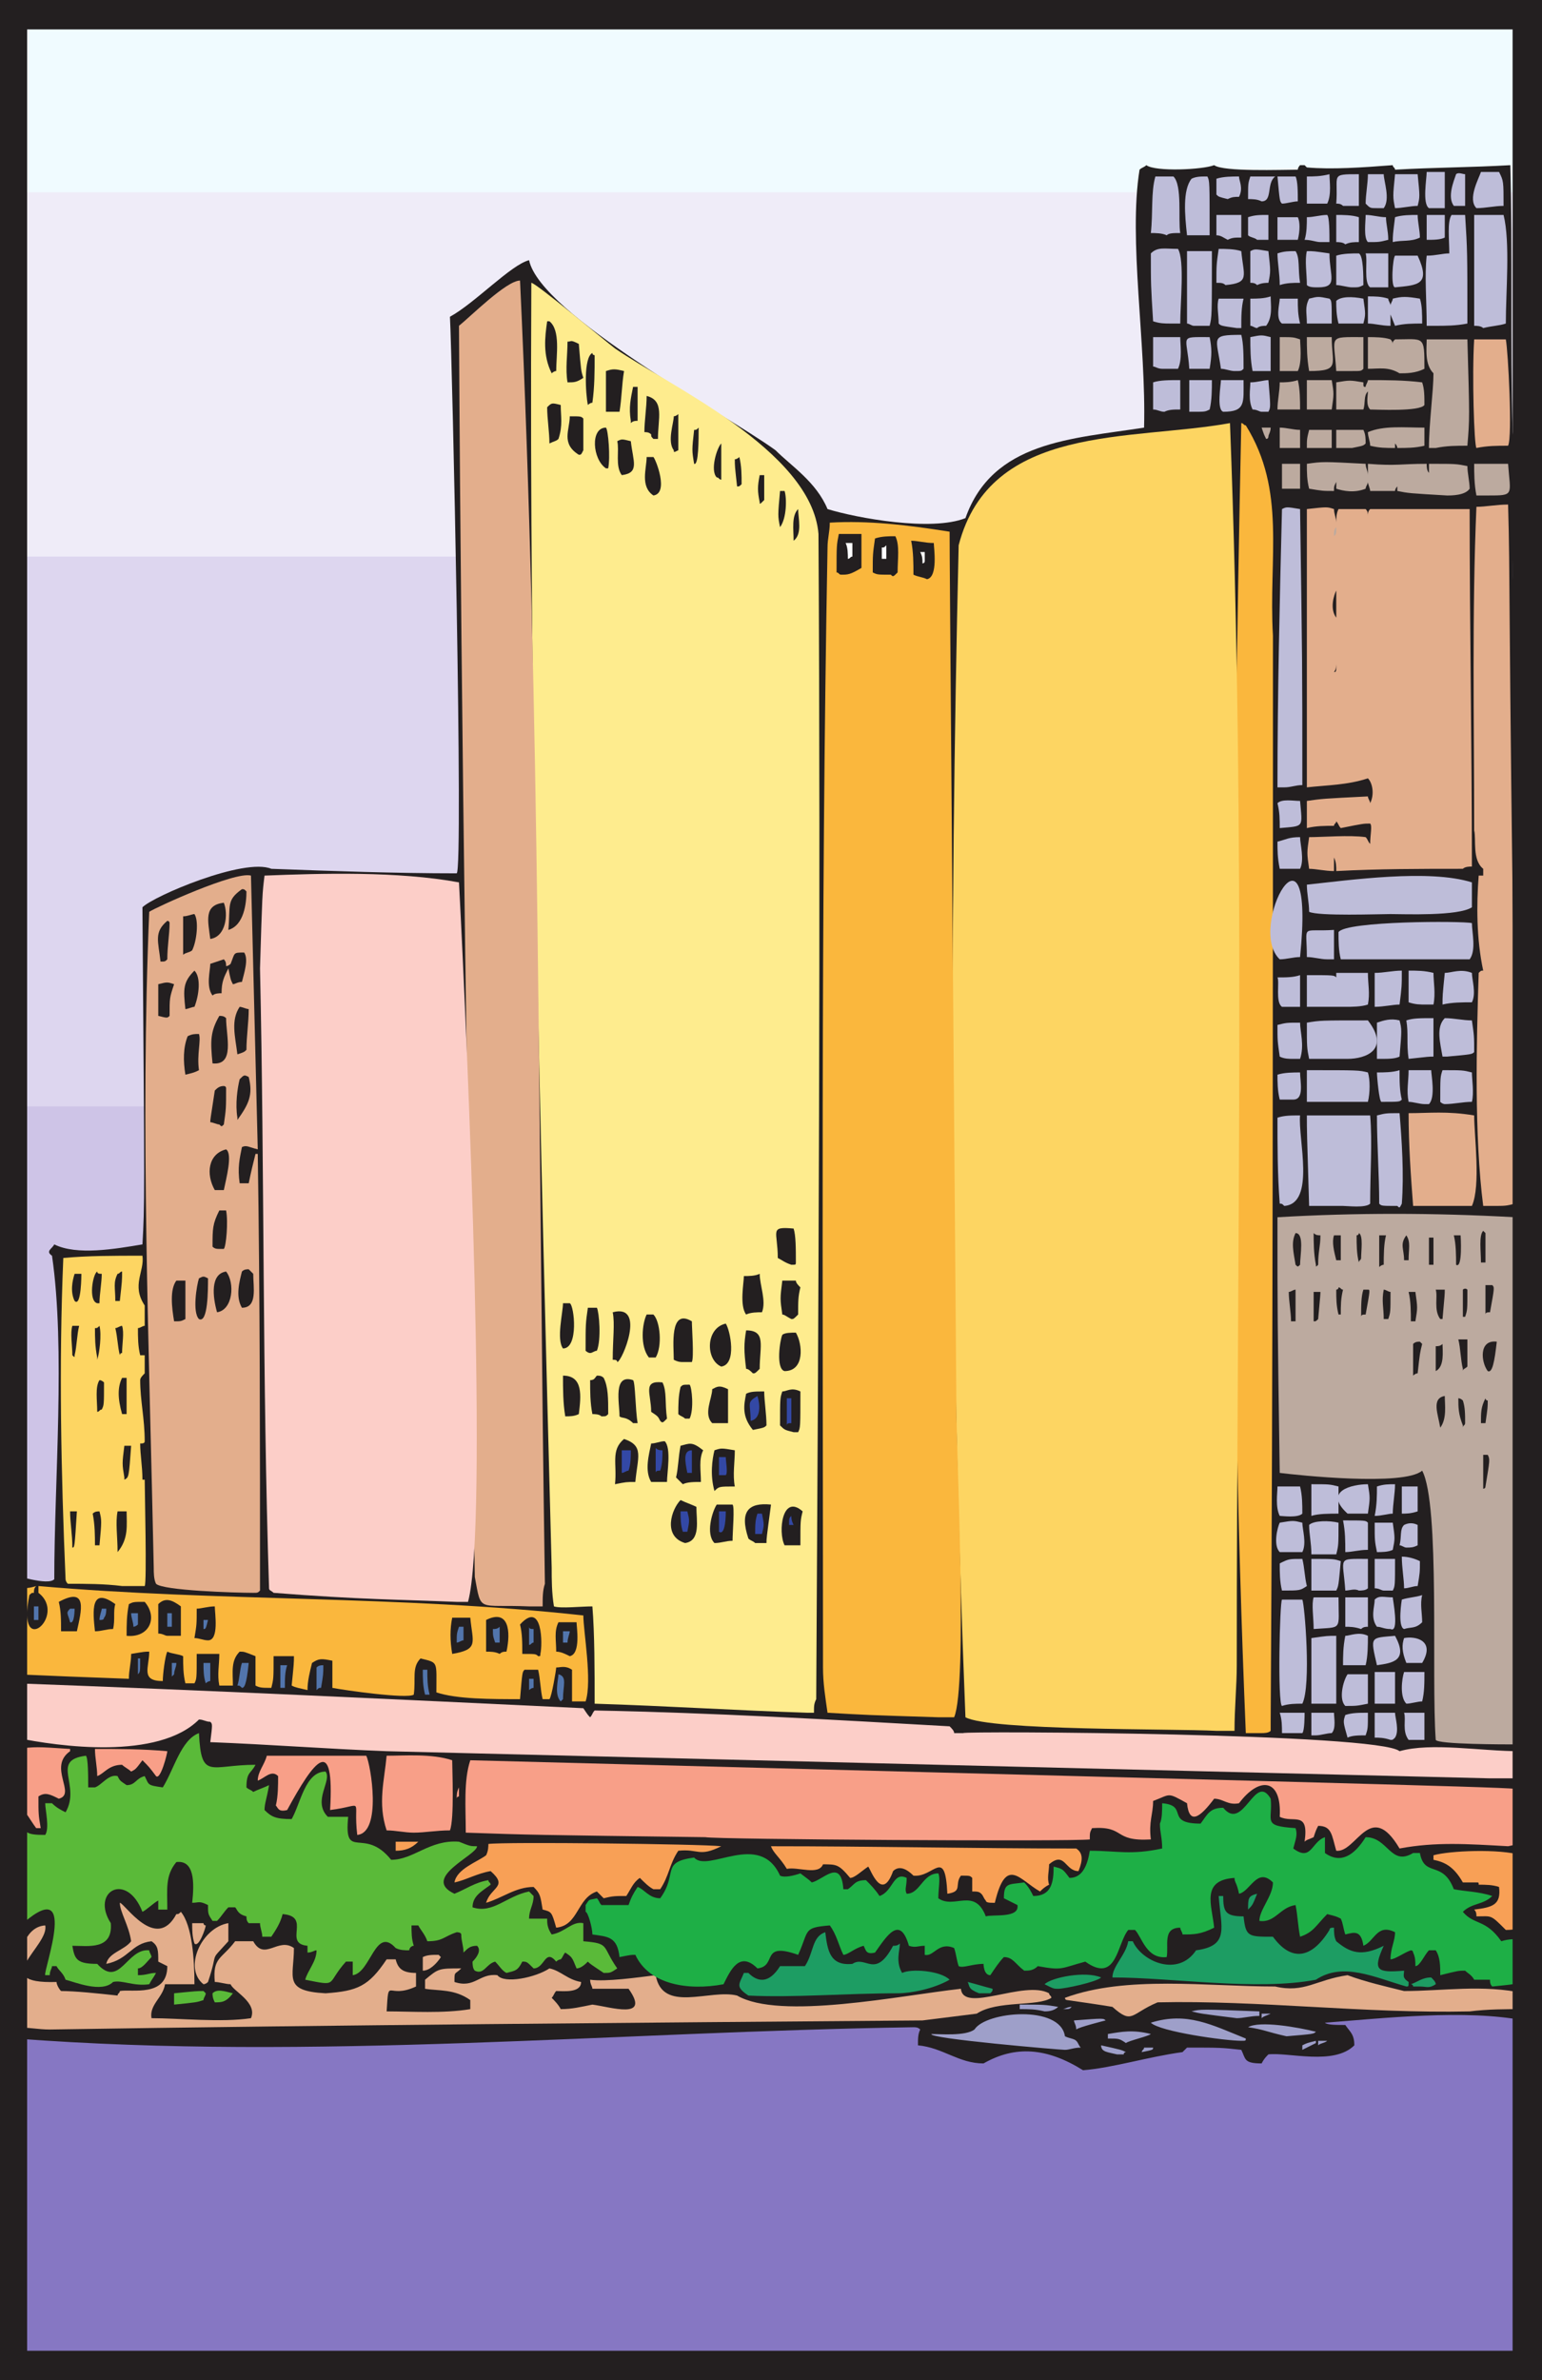 <svg xmlns="http://www.w3.org/2000/svg" width="511.5" height="789"><rect width="100%" height="100%" fill="#333333" stroke="none"/><path fill="#f0fbff" fill-rule="evenodd" d="M5.25 3H505.5v534H5.25V3"/><path fill="#f0fbff" fill-rule="evenodd" d="M5.25 33H505.5v504H5.25V33"/><path fill="#efecf8" fill-rule="evenodd" d="M5.25 63.75H505.5V537H5.25V63.75"/><path fill="#efecf8" fill-rule="evenodd" d="M5.25 93.75H505.5V537H5.25V93.75"/><path fill="#efecf8" fill-rule="evenodd" d="M5.25 123.75H505.5V537H5.25V123.75"/><path fill="#efecf8" fill-rule="evenodd" d="M5.25 154.5H505.5V537H5.25V154.5"/><path fill="#ddd6ef" fill-rule="evenodd" d="M5.25 184.5H505.5V537H5.25V184.5"/><path fill="#ddd6ef" fill-rule="evenodd" d="M5.25 215.25H505.5V537H5.25V215.25"/><path fill="#ddd6ef" fill-rule="evenodd" d="M5.25 245.25H505.5V537H5.25V245.25"/><path fill="#ddd6ef" fill-rule="evenodd" d="M5.25 276H505.5v261H5.25V276"/><path fill="#ddd6ef" fill-rule="evenodd" d="M5.25 306H505.5v231H5.25V306"/><path fill="#ddd6ef" fill-rule="evenodd" d="M5.25 336H505.5v201H5.25V336"/><path fill="#cec4e7" fill-rule="evenodd" d="M5.25 366.75H505.5V537H5.25V366.75"/><path fill="#cec4e7" fill-rule="evenodd" d="M5.25 396H505.5v141H5.25V396"/><path fill="#cec4e7" fill-rule="evenodd" d="M5.25 426.75H505.5V537H5.25V426.75"/><path fill="#cec4e7" fill-rule="evenodd" d="M5.25 456.75H505.5V537H5.25v-80.25"/><path fill="#231f20" fill-rule="evenodd" d="M5.25 705.75c-.75-44.25-2.25-82.5-.75-120-.75-2.25-.75-4.5-.75-6-1.5-.75 3.75.75 2.25 0 0-4.5-6-3.75-2.25-3.75v-18c-3-.75-3.75-1.5-3.75-2.25 1.5-1.5 1.5-1.5 3.75-2.25-.75-24.75-.75-24.75-1.5-30.75 0 0 0-.75.75-.75 2.25 0 12.75 3.75 15 1.5 0-32.25 3.75-76.5-.75-107.25-2.25-1.5 0-2.25.75-3.75 7.5 3.75 20.25 1.5 29.25 0 .75-13.5.75-13.5 0-111.75C51 297 81 284.25 90 288c20.25.75 41.25 1.5 61.5 1.5 2.25-1.5-1.5-171-2.25-184.5 8.25-4.5 20.25-17.25 26.25-18.75 3.75 18 65.25 51 81.75 63 5.25 5.25 13.5 10.5 17.25 19.5 9.75 3 34.5 7.5 45.75 3 9-25.5 35.25-26.25 59.25-30 .75-27.75-5.25-62.25-1.5-85.5.75-.75 1.5-.75 2.25-1.5 3 2.25 18.75 1.5 22.5 0 3 2.25 22.5 1.5 27.75 1.5 0-.75.75-1.5.75-1.5h1.5l.75.75c8.25.75 18.75 0 28.5-.75 0 .75.75.75.75 1.5 12.75-.75 25.5-.75 38.25-1.5.75 28.5 0 58.5.75 88.5 3 17.25-1.5 39.75.75 58.5-.75 12.75.75 96.75 2.25 196.5 0 .75 1.5 3 0 5.25 0 56.25 2.25 112.5 1.5 170.25.75 2.25 4.5 6.75 0 8.25.75 8.25-1.5 20.25 1.5 29.25.75 0 .75 0 1.5.75v3c-.75 0-1.5 0-2.25.75 0 57 3.75 111 2.25 169.5-3 0-5.25 1.5-7.5 1.5-165.75-2.25-332.25-2.25-496.5 0-1.5-.75-.75-63.75 0-81"/><path fill="#9e9fc9" fill-rule="evenodd" d="M432 679.5V678c1.5-.75 1.5-.75 4.5-1.5v.75l-4.5 2.25m-61.5 1.5c-3-.75-5.25-.75-5.25-3 6.75 1.5 6.75 1.5 8.25 2.25 0 0-.75 0-.75.75h-2.25m66.75-3v-1.5h3c-.75.75-2.25.75-3 1.5m-58.5 2.25c0-.75.75-.75.75-1.5h3c0 .75 0 .75-3.75 1.5m-25.5-.75c-1.5 0-45.75-3.75-44.25-5.25 3 0 11.25.75 14.25-1.5 3.75-6 28.5-8.25 30 2.25 1.5.75 3 .75 3.75 1.5s.75 1.5 1.5 2.25c-2.25 0-3.75.75-5.25.75m58.5-3c-5.25 0-27-3-30-6 12-3.75 20.25.75 31.5 5.25 0 .75 0 .75-1.5.75m15-1.5c-6.75-1.5-7.5-2.25-12.75-3 3.75-2.25 16.5 0 22.5 1.5-.75.75-.75.75-9.75 1.5m-53.25 2.25c-2.25-1.5-2.25-1.5-6-1.5v-1.5c4.5-.75 8.25-1.5 14.25 0-.75.75-7.5 2.25-8.25 3m-16.5-4.5c0-1.5-.75-2.25-.75-3 9.75-.75 9.75-.75 10.5 0 0 0-9 2.25-9.75 3"/><path fill="#e3ae8c" fill-rule="evenodd" d="M487.5 666.75c-35.25.75-69.75-3.75-103.5-3-9 3.75-8.25 7.5-15 1.5-4.5-.75-9.75-1.5-15-2.25 0 0-.75 0-.75-.75 20.25-7.5 47.25-3.75 69.75-3.75 9.75 2.25 13.5-2.25 24-3.75 6 2.25 12.75 3.75 18.75 5.25 12.75 0 26.25-2.25 39.75.75.75 3.75.75 3.75 0 5.25-6 0-12 0-18 .75"/><path fill="#9e9fc9" fill-rule="evenodd" d="M410.25 669c-12-1.5-12-1.5-15-2.25 3-.75 3-.75 22.5 0v1.5c-3 0-5.25.75-7.5.75m8.25 0v-1.5h3c-1.5.75-2.25.75-3 1.5"/><path fill="#e3ae8c" fill-rule="evenodd" d="M306 669.75c-96 .75-193.5 1.5-289.5 3-3.75 0-7.5-.75-11.25-.75 0-5.25-2.25-33 9.75-33.75 1.5 6.75-19.5 19.5 3.75 18.75 0 .75.75 2.25 1.5 3 4.5 0 12 .75 18.75 1.5 0-.75.75-.75.75-1.5 3.75-.75 15.75 2.25 15.75-8.25l-3-1.5c0-3.75 0-5.25-2.25-6.75-6.75.75-7.5 6-15 7.5.75-3.75 6-4.5 8.25-7.5-.75-5.25-3.75-9.75-3.75-12.75 1.5 0 12 16.5 18.75 3.75.75 0 .75 0 1.5-.75 3.75 4.5 4.5 15.75 4.5 24h-9.75c-.75 4.5-5.25 6.75-4.5 11.25 9 0 23.25 1.5 33 0 2.25-5.25-6-9-6.75-11.25-1.5 0-3.75-.75-5.25-.75-.75-8.25 2.25-7.5 6.75-13.5h6c3.75 6.75 8.25-1.5 13.5 2.25 0 9.75-3.75 14.25 10.5 15 10.5-.75 14.25-2.25 20.25-11.25h3c.75 3 2.25 4.5 6.75 4.5v4.5c-9.75 4.5-9-3.75-9.75 8.25 8.25 0 18.75.75 27.75-.75v-3c-5.25-3.75-10.5-3-15-3.75v-3c4.5-3.75 4.5-3.75 12-3.75-2.25 2.25-2.25.75-2.25 4.5 6.75 2.25 8.25-3 14.25-2.25 2.25 3 12.75.75 17.25-2.25 3.75.75 6 3.75 10.5 4.5 0 3.75-6 3-8.25 3-.75.75-.75 1.5-1.5 2.25.75.75 2.25 2.25 3 3.75 3.75 0 6.75-.75 10.5-1.5 6 .75 19.5 5.25 12-5.25h-12c0-.75-.75-1.5-.75-3 5.25.75 15.75-.75 21.75-1.5 2.25 12.75 18 4.5 27 6.75 14.25 8.25 54 0 74.25-2.25.75 8.25 21-3 29.25 1.5 0 .75.75.75.75 1.5-4.5 3-18 .75-24.75 5.25l-18 2.25"/><path fill="#9e9fc9" fill-rule="evenodd" d="M346.5 666.75c-3-.75-5.25-.75-8.25-.75v-1.5c8.25 0 8.25 0 12.75.75-1.5 1.5-3.75 1.5-4.5 1.5m6-.75c.75 0 1.5-.75 3-.75-.75.75-.75.75-3 .75"/><path fill="#1eaf46" fill-rule="evenodd" d="M495 658.5c-.75-.75-.75-1.5-.75-2.25H489c-.75-1.5-2.25-2.25-3-3-2.25 0-2.25 0-8.25 1.5 0-3 0-6-1.5-8.25H474c-1.5 1.5-3 5.25-4.5 5.25 0-1.5 0-3-.75-4.5 0-.75-.75-.75-.75-.75-2.25.75-5.25 3-6.75 3 0-3.75 1.5-6 1.5-9-6-3-6.75 3-10.5 4.5-.75-5.25-3-4.5-6-3.75-.75-2.25-.75-3.75-1.5-5.25-1.5-.75-1.5-.75-4.5-1.5-3.75 3.75-4.5 6-9 7.5-.75-3.75-.75-6.75-1.5-10.5-5.25.75-6.75 6-12 5.25 0-3.75 4.5-8.25 4.5-12.75-5.25-5.25-7.5 3-11.25 3.75-.75-3.75-1.5-3.75-1.5-5.25-11.25.75-7.5 9-6.75 16.5-4.5 2.25-6.75 2.25-10.5 2.25 0-.75-.75-1.5-.75-2.25-6 0-3.75 6-4.5 9.75-6.75.75-8.25-6.75-10.5-9h-2.25c-3.75 4.5-3.75 18-14.25 10.5-8.25 2.25-7.5 3-15.75 1.5-1.5 1.5-3 1.5-4.5 1.5-3-2.25-3.75-4.5-6.75-4.5-1.5 1.5-3 3.75-4.5 6-2.25 0-2.25-3.75-2.25-3.75-3.75 0-6.75 1.5-8.25.75-.75-2.25-.75-3.75-1.5-6-5.25-2.25-6.75 3-9.75 2.25v-3c-2.25 0-3 .75-5.25 0-3-10.5-7.5-3-11.25 2.25-3 .75-3-.75-3.75-2.25-3 .75-5.25 3-6.75 3-1.5-3-2.25-6.75-4.5-9.75-9 .75-6.75 1.5-10.5 9.75-12.75-4.5-6.75 3.75-13.5 4.5-6-6-9 .75-11.25 5.25-12 2.25-24.75 0-29.25-9.75-1.5 0-1.5 0-5.25.75-.75-6.75-3.75-6.75-9-7.5 0-2.25-1.5-7.5-2.25-7.5v-2.25c1.5-2.25.75-1.5 3.75-2.25.75.75.75 1.5 1.5 2.25h9c.75-2.25 1.5-3.75 3-6 2.25.75 3.75 3.75 7.5 3.75 6-8.25 0-12 11.25-13.5 4.5 5.25 21.75-9 28.5 6 1.5.75 4.5 0 6.75-.75 3 2.25 3 2.25 3.75 3 3.75-.75 9.75-8.25 10.5 2.25h1.5c2.25-1.5 2.25-3 6-3 1.5 1.5 3 3 4.5 5.25 4.5-1.5 4.5-8.25 9-6 0 3-.75 3.75 0 5.25 4.5 0 5.25-6.75 10.5-6.75.75 1.5 0 5.25 0 8.25 5.25 3.75 12-3.75 15.75 6 2.25-.75 11.25.75 10.5-3.75l-4.5-2.25c0-5.25 1.5-4.5 6.75-5.25 1.5 1.5 2.25 3 3 4.5 6 0 6.75-4.5 6.75-9.75 3 .75 3 .75 5.25 3.75 4.5 0 6-4.5 6.75-9 9 0 13.5 1.5 24-.75 0-3.75-.75-5.25-.75-8.25.75-1.5.75-4.5.75-6.75 9 .75.75 6.75 12.75 6.75 2.25-3 3-5.25 7.5-5.25 6.75 8.25 10.5-12 15.75-3 .75 7.5-3 9 8.25 9.75.75 2.25 0 3.75-.75 6.75 6 4.5 6-2.25 10.5-3.75v5.25c5.25 3.75 9.75.75 13.5-5.25 7.5 0 8.25 9.75 15.75 5.25H471c1.5 8.25 7.5 2.25 11.25 12 3.75.75 8.25.75 12.75 2.25-3 3-6.75 2.25-9.75 5.25 3.75 4.5 7.5 2.25 12.75 9.75 2.25-.75 4.5-.75 6.75-.75 1.5 2.25 1.5 10.5-.75 14.25-1.5.75-1.5.75-9 1.5"/><path fill="#1d9d63" fill-rule="evenodd" d="M471 658.5h-2.25s0-.75-.75-.75c2.25-.75 3.75-2.25 6.75-2.25.75.75 1.5 1.5 1.5 2.25-2.25 1.5-3 .75-5.25.75m-4.5 0c-10.5-3-21-8.25-30-2.25-19.5 3.75-48-.75-67.5-.75 0-3.75 4.5-7.5 5.25-12h1.5c3 6.75 15 12 21 3 11.25-1.5 8.25-7.5 7.5-18h1.5c0 5.25.75 6.75 6.75 6.75.75 6.75 1.5 6.75 9.75 6.75 6 8.25 12.75 7.5 18.75-2.25 0-.75.75-.75 1.5-.75 0 1.5 0 3 .75 4.5 4.5 3.75 8.25 5.25 15.75 1.5-3.75 8.25-2.25 9 6.75 8.25 0 1.5-.75 2.25 1.5 3.75 0 1.5 0 1.5-.75 1.5m-141.75 2.25c-3.75-1.5-3-2.25-3.75-3.75 3 .75 5.25 1.5 8.25 2.25 0 .75 0 .75-.75 1.5h-3.75m26.25-1.5c-1.5 0-1.5 0-4.5-1.5 2.25-2.25 13.5-4.5 18.75-2.25-1.5 1.5-12 3.75-14.25 3.75m-53.25 1.5c-17.25 0-34.5 1.5-49.5.75-4.5-3-3-3.75-1.5-7.5h1.5c3 3 6.75 3.75 10.5-2.25H267c3-4.5 2.25-9.75 6.75-11.25.75 6 1.5 11.25 9 10.5 4.5-3 7.5 5.25 13.5-6 .75 0 1.5 0 2.25-.75 0 2.25-1.5 6 .75 9.75 3-1.5 12.75-.75 15.75 2.25-5.25 3-12.75 4.5-17.25 4.5"/><path fill="#5aba39" fill-rule="evenodd" d="M57.75 664.5v-3.75c7.5-.75 7.5-.75 9.75-.75l.75.75c0 .75-.75 1.5-.75 2.25-2.25.75-2.25.75-9.75 1.5m13.5-.75c-.75-1.5-.75-2.25-.75-3 1.5-1.5 3.75-.75 6.75 0-2.25 3-3.75 3-6 3m129-9.75c-4.5-3-4.5-3-5.25-3.75-.75.75-2.25 2.25-3.75 2.25-1.5-3.75-1.5-3.75-3.75-5.25-.75.75-.75 1.5-1.5 2.25 0 0-.75 0-1.5.75-3.75-4.5-3.75 2.25-7.5 2.25-2.25-2.25-2.25-2.25-3.75-2.25-1.5 3-2.25 3-5.25 3.75-1.5-.75-2.25-2.25-3.75-3.75-3 .75-3.75 4.5-6.75 3-.75-.75-.75-2.25-.75-3 1.5-1.5 3-3.75 1.5-5.25-2.25 0-3 .75-4.5 2.25 0-2.25-.75-3.75-.75-6 0-.75-1.5-.75-1.5-.75-4.5 1.5-4.5 3-9.75 3-.75-2.25-2.25-3.75-3-5.25h-2.25c0 2.25 0 4.5.75 6.75-.75 0-1.5.75-1.5 1.5-1.5 0-3 0-4.5-.75-6.75-7.5-8.25 8.25-14.25 9v-4.5h-2.25c-6.75 7.5-2.25 8.25-13.5 6 .75-3 3.75-6 3.75-9.75-.75 0-1.5.75-3 .75V645c-8.25-.75 1.5-9.75-8.25-10.5-.75 3-2.25 5.25-3.75 7.5h-3c0-1.5-.75-3-.75-4.5H82.5c-.75-.75-.75-1.5-.75-2.25-3-.75-3-2.25-3.75-3h-2.25c-1.5 1.5-2.25 3-3.75 4.5h-1.5C69 634.5 69 634.5 69 631.5c-3-1.5-3-.75-5.25-.75.75-6.75.75-14.25-5.25-13.5-3.75 4.5-3 9-3 15.75h-3v-3c-1.5.75-3.75 3-5.25 3.75C42 620.25 30 627 36.75 637.5c.75 9-7.5 7.5-12.75 7.5.75 4.5 1.5 6 8.25 6 7.5 8.25 9.75-5.25 17.25-4.5 0 .75.75 1.5.75 2.25-1.5 1.5-3 3.75-4.5 3.75v2.25c3 0 3.75-.75 6-.75-.75 1.5-1.5 2.25-2.25 3.75-5.25.75-9-1.5-12-.75-3.75 3.75-12.75 0-15.75-.75-.75-2.25-2.25-3-3-4.5h-1.5c0 .75-.75 1.5-.75 3H15c-.75-1.5 12-35.25-9-15.75 0-9.75-.75-19.5-.75-29.25h1.5c0-1.5-.75-2.25-1.5-6.75h1.5c1.5 4.5 1.5 5.25 8.25 5.25 1.5-2.25 0-8.25 0-10.5h2.25c1.5 1.5 3 2.25 4.5 3 5.25-9-5.25-17.25 6.75-18.75.75.75.75 6.75.75 10.5h2.25c2.25-.75 4.5-4.5 7.5-3.75.75 1.5.75 1.5 3 3 3 0 3-2.25 6-3 1.5 3 .75 3 6 3.75 3.75-6 6-15.75 12-18 .75 15.75 3.75 10.5 18.75 10.5-1.5 3-3 2.25-3 7.5.75.75 1.5.75 2.25 1.5 1.5-.75 3.75-1.5 5.25-2.25-.75 4.5-1.5 6-1.5 8.25 2.25 2.25 3.75 3 9 3 3-5.25 4.5-15.75 11.25-15.75 2.25 3-4.5 9.75.75 15h6.75c-1.5 15 5.25 3 14.25 14.25 7.5 0 12.75-6.75 22.5-6 3.75 1.5 3.75 1.5 6 1.5 0 3-18.75 10.5-7.5 15.75 3.75-1.5 6.75-3.75 11.25-4.5 0 .75.75.75.75 1.5-3 2.25-6 3.75-6 7.5 6.75 2.25 11.25-3.75 18.75-5.25l1.5 1.5c0 3-1.5 4.5-1.5 7.5h6c0 1.5 0 3 1.5 5.25 4.5-.75 6.75-4.5 10.5-3.75v6c9 .75 6 1.5 11.25 9-2.25 1.5-2.25 1.5-4.5 1.5"/><path fill="#f8a056" fill-rule="evenodd" d="M499.5 639.75c-5.25-5.25-4.5-4.5-9.75-4.5 0-.75 0-1.5-.75-2.25 6-.75 9-1.5 8.25-7.5-2.25-.75-4.5-.75-6.75-.75 0-.75 0-.75-.75-.75h-4.5c-3-5.25-6-6.75-9.75-7.5V615c5.25-1.5 21.75-2.25 29.25 0 1.5 6.75.75 15.75.75 23.25-1.5 1.5-5.25 1.5-6 1.5"/><path fill="#e3ae8c" fill-rule="evenodd" d="M67.5 657.75c-6.75-5.25-.75-18.75 8.25-20.25v6c-6.75 7.5-3 2.25-6.75 13.5-.75.75-1.5.75-1.5.75m72.75-4.5v-4.5c1.5-.75 3-.75 5.25-.75l.75.75c-1.5 2.25-3.75 4.5-6 4.5"/><path fill="#1d9d63" fill-rule="evenodd" d="M414 633c0-3.75 0-4.5 3-5.25-1.5 3.75-1.5 3.75-3 5.25"/><path fill="#e3ae8c" fill-rule="evenodd" d="M64.5 644.25c-.75-2.25-.75-4.5-.75-6.75h3.75s0 .75.75.75c0 .75-2.25 7.5-3.75 6"/><path fill="#f8a056" fill-rule="evenodd" d="M184.5 639c-1.5-5.25-1.5-5.25-4.5-6-.75-4.5-.75-5.25-3-7.5-6 0-10.5 3.75-15.75 5.25 1.5-5.25 7.5-5.25 1.5-10.5-4.5.75-8.25 3-12 3.75.75-4.5 7.5-6.75 10.5-9 .75-1.5.75-3 .75-3.75 5.25-.75 70.5 0 77.25.75-7.5 3.75-7.5.75-14.25 1.5-3 4.5-3 8.25-6 12.75h-2.25c-1.5-.75-3-2.25-4.5-3.75-2.25 1.5-3 3.75-4.5 6-3.75 0-4.5 0-7.5.75L198 627c-6.75 2.25-6 11.25-13.5 12m144.75-8.25c-.75 0-2.25 0-2.25-.75-.75-.75-.75-1.5-1.5-2.25s-1.5-.75-3-.75v-4.5c-.75-.75-.75-.75-3.75-.75-2.25 3 .75 5.25-4.5 6-.75-15.75-4.5-5.25-11.25-6-3-3-5.25-3-6.75-1.5-3.75 10.5-7.5-.75-8.25-1.5-2.25 1.5-4.5 3.75-6 3.75-3.75-4.5-4.5-4.5-9-4.5-1.5 3.75-8.25.75-12 1.5-2.25-3.75-4.5-5.25-5.25-7.5 33.75 0 67.5.75 101.25.75 2.25 1.5 2.25 3.75.75 7.5-4.5 0-4.5-6.75-9.75-2.25 0 2.25-.75 4.5 0 6.75-1.5.75-2.25 1.5-3 2.25-6.75-3.75-11.25-12-15 3.75h-.75"/><path fill="#f89f88" fill-rule="evenodd" d="M500.25 612c-13.5-.75-24-1.5-36 .75-9.75-16.5-14.25 1.5-21 .75-1.5-5.25-1.5-8.25-6-8.25-.75 1.5-.75 1.5-1.5 3.75-1.5.75-2.25.75-3 1.5 1.5-10.5-3.75-6-8.25-8.25.75-12.75-6.75-13.5-13.5-4.5-3.75.75-5.25-1.5-8.25-1.5-4.5 6-8.25 9-9 1.5-6.75-3.75-5.25-3-11.25-.75 0 4.5-1.5 6.75-.75 12.75-12.75.75-8.25-4.5-19.5-3.75-.75 1.5-.75 1.5-.75 3.75-6.75.75-124.5 0-127.5-.75-57.75-.75-57.75-.75-79.5-1.5 0-8.25-.75-17.25 1.5-24 345 9 345 9 348.75 9.75.75 6 .75 12 .75 17.25-1.5.75-1.5.75-5.25 1.5"/><path fill="#f8a056" fill-rule="evenodd" d="M131.25 613.5v-3h7.5c-2.25 2.25-4.5 3-7.5 3"/><path fill="#f89f88" fill-rule="evenodd" d="M118.5 608.25c-1.5-12.75 3-9.75-9-8.25 1.5-25.5-5.25-16.5-14.25 0-3 .75-3-.75-3.75-1.5.75-3 .75-6.75.75-9.75-2.25-2.25-4.5.75-6.75 1.5 0-3 2.25-5.25 3-8.25h33c1.5 3 5.25 25.5-3 26.25m18.75-.75c-3 0-6-.75-9-.75-3-9-.75-16.5 0-24.75 6 0 15-.75 21.75 1.5 0 3 .75 19.5-.75 23.25-4.5 0-8.25.75-12 .75"/><path fill="#fccec8" fill-rule="evenodd" d="m494.25 589.5-366-9c-19.5-.75-39-2.25-58.5-3 .75-6 .75-6 0-6.75-1.5 0-2.25-.75-3.75-.75-13.5 13.5-46.5 9-60.75 6v-18c61.5 2.25 125.25 5.25 188.25 8.25 1.5 2.25 1.5 2.25 2.25 3 .75-.75.75-1.5 1.5-2.25 39 .75 78 3 117.75 5.25.75.75 1.5 1.5 1.5 2.25h3c0-.75 138 0 144.75 6 10.5-3 27 0 39.75 0 .75 1.5 1.5 6 0 9h-9.75"/><path fill="#f89f88" fill-rule="evenodd" d="M12 606c-2.25-3-4.5-7.5-6.75-8.25v-18c6.75-.75 6.75-.75 18 0v.75c-7.5 5.25 2.25 14.25-3.75 15.75-3-1.5-4.5-2.25-6.75-.75 0 6 0 6 .75 10.5H12m139.5-9.75c0-1.5 0-2.25.75-3.75v3s-.75 0-.75.75"/><path fill="#bcaa9f" fill-rule="evenodd" d="M503.25 578.25c-4.5 0-26.25 0-27-1.5-1.5-21 1.5-78-4.5-89.25-6 5.25-41.25 1.5-47.25.75-.75-51.75-.75-51.75-.75-84.75 25.5-1.5 51.75-1.5 78.75 0 .75 7.5.75 7.5 3 173.25-2.25 2.25-2.25 2.25-2.25 1.5"/><path fill="#bebdd9" fill-rule="evenodd" d="M467.25 576.75c-2.25-3-.75-6.75-1.5-9h6.75v9h-5.25m-6 0C459 576 457.5 576 456 576v-8.25h6.75c0 1.5 1.5 6 0 8.25-.75.75-.75.75-1.5.75M447 576c-1.5-5.25-1.5-5.25-.75-7.5 2.25-.75 4.5-.75 7.5-.75 0 5.25 0 5.25-.75 7.5-2.25 0-4.5 0-6 .75m-10.5-.75H435v-7.5h7.5c0 1.5.75 5.25-.75 6.75-1.5 0-3.75.75-5.25.75m-11.25-.75c0-2.25 0-4.5-.75-6.75h8.25c0 .75 0 6-.75 6.75h-6.75"/><path fill="#fab73d" fill-rule="evenodd" d="M418.5 574.5h-5.25c-6-144-4.5-291-1.5-434.25.75 0 .75.75 1.5.75 13.5 21.75 7.5 43.5 9 69.75 0 120 0 240-.75 360v3c-.75.75-2.25.75-3 .75"/><path fill="#fdd562" fill-rule="evenodd" d="M403.5 573.75c-14.25-.75-75 0-83.25-4.5C315 438.75 315 309 318 180.75c10.5-40.5 57-34.5 90-40.5 5.25 136.5 2.25 274.5 2.25 411.75 0 6.75-.75 14.25-.75 21.75h-6"/><path fill="#f89f88" fill-rule="evenodd" d="M51.75 588.75c-2.25-3-2.25-3-4.5-5.25-2.25 3-2.25 3-3.75 3.75-.75-.75-2.25-1.5-3-2.25-4.5 0-6 3-8.25 3.75 0-3-.75-6-.75-9 7.5 0 15.75 0 24 .75 0 .75-2.25 9.75-3.75 8.25"/><path fill="#bebdd9" fill-rule="evenodd" d="M446.25 565.5c-2.25-2.25-.75-8.25.75-10.5h6.75v9.75c-3.75.75-3.75.75-7.5.75m12.75-.75h-3v-10.5h6.75v10.5H459m7.5 0c-2.25-2.25-1.5-8.25-.75-10.5h6.75c0 3.75 0 6.75-.75 9.75-1.5 0-3.75.75-5.25.75m-26.25 0H435V543c5.25-.75 5.25-.75 8.25-.75v22.5h-3m-15 .75c-1.5-.75-.75-34.5 0-35.25H432c.75 1.5 3 28.5 0 34.5-2.25 0-4.5 0-6.75.75"/><path fill="#fab73d" fill-rule="evenodd" d="M311.25 569.25c-24-.75-24-.75-36.75-1.5-.75-5.25-1.5-9.75-1.5-15 0-124.5-.75-248.25 1.5-371.25 0-3 .75-5.25.75-8.25 12.75-.75 25.5.75 39.75 3 0 7.5 0 7.5 2.25 290.25 0 15 3.75 92.25-.75 102.75h-5.25"/><path fill="#feec8e" fill-rule="evenodd" d="M267.75 567.75c-23.25-.75-46.5-2.25-70.5-3 0-10.5 0-23.25-.75-32.25-3.75 0-10.5.75-12.75 0-.75-4.5-.75-9-.75-12.75-3.75-142.5-7.5-284.25-6.75-426 1.5 0 24.75 19.5 27.75 21.75 17.25 12 65.25 33.75 67.5 61.5.75 127.5 0 256.5-.75 386.25-.75 1.5-.75 2.25-.75 4.5h-2.25"/><path fill="#fab73d" fill-rule="evenodd" d="M191.25 564h-1.5v-10.5c-2.25-1.5-3.75-.75-5.25-.75 0 .75-1.5 9.75-2.25 10.5H180c-.75-3-.75-6.75-1.5-9.75H174c-.75.75-.75.75-1.5 9.75-9.75 0-21 0-27.75-2.25 0-10.5.75-9.75-5.25-11.25-3 3-1.5 6.75-2.25 12-2.25 1.5-23.25-1.5-27-2.25v-9c-3.75-.75-4.5-.75-6.75.75-.75 3-1.5 6-1.5 9-3-.75-3.75-.75-5.25-1.5.75-7.5.75-7.5.75-9.75h-6.75c0 7.5 0 7.5-.75 10.5-3 0-3.75 0-5.25-.75V549c-3.75-1.5-3.75-1.5-5.25-1.5-3 3-2.25 6.75-2.25 11.25h-4.5c-.75-3.75 0-6.75 0-10.5h-7.5c0 8.25 0 8.25-.75 9.75h-3c-.75-3-.75-6-.75-9-1.5-.75-3.75-.75-5.25-1.5-.75 1.5-1.5 7.5-1.5 9.75-7.5 0-4.5-4.5-4.5-9.75-1.5 0-1.5 0-6 .75 0 3-.75 5.25-.75 8.25-20.25-.75-20.25-.75-37.5-1.5 0-9-1.5-21 .75-28.5 2.25 0 3.75 0 6-.75-.75.75-.75 1.5-.75 2.25-.75 0-.75 0-1.5.75-4.5 21.75 12.75 6.75 3-.75v-2.25c60 5.25 119.25 3 180.75 9.75 0 5.25 3 21.75.75 28.5h-3"/><path fill="#bebdd9" fill-rule="evenodd" d="M450.75 552h-5.25c0-3 0-6 .75-9.75 1.5 0 4.5-1.5 7.5 0 0 3 0 6.75-.75 9.75h-2.25m6 0c-2.25-9.75-2.25-9 6-9.75 4.5 8.25-.75 9-6 9.75m9.75-.75c-1.5-3.75-1.5-6-.75-8.25 3.75-.75 10.5.75 6 8.25h-5.25"/><path fill="#5275ac" fill-rule="evenodd" d="M186 564c-2.25-2.25-.75-7.5-.75-9 3 .75 1.5 3.75 1.5 8.25l-.75.75m-45-2.25c-.75-3-.75-5.25-.75-8.25h1.5c0 3 0 5.25.75 8.25H141m34.5-1.5v-3.75h1.5v3c-.75 0-1.5.75-1.5.75m-70.5 0v-7.5c.75-.75 1.5-.75 2.25-.75 0 3 0 3-.75 7.5-.75 0-.75 0-1.5.75m-12-.75V552h2.25c-.75 2.25-.75 4.5-.75 7.5H93m-12.75 0c-.75-.75-.75-.75-1.5-.75.75-2.25.75-5.25 1.5-7.5h2.25c-.75 7.5-1.5 8.25-2.25 8.25"/><path fill="#bebdd9" fill-rule="evenodd" d="M461.25 540c-2.25 0-3-.75-4.5-.75-2.25-3-.75-6.75-.75-9 1.5-1.5 3-.75 6-.75 0 .75 2.25 12-.75 10.5m4.5 0c-2.25-.75-.75-9.75-.75-9.75 2.25-.75 4.5-.75 6.75-1.5-.75 3 0 6 0 9-2.25 2.25-3.75 1.5-6 2.25"/><path fill="#5275ac" fill-rule="evenodd" d="M68.25 558c-.75-2.25-.75-4.5-.75-6.75h2.25v6c-.75 0-1.5.75-1.5.75"/><path fill="#bebdd9" fill-rule="evenodd" d="M451.5 540c-2.25-.75-3.75-.75-5.25-.75v-9.75h7.5v9.75c-.75 0-1.5 0-2.25.75m-15.75 0c0-3.75-.75-8.25 0-10.5H444c0 11.25 1.5 9.75-8.25 10.5"/><path fill="#5275ac" fill-rule="evenodd" d="M57 555.75v-4.5h1.5c0 1.5-.75 2.25-.75 3.75l-.75.75"/><path fill="#231f20" fill-rule="evenodd" d="M189 549c-1.5-.75-3-1.5-4.5-1.5 0-3.75-.75-6.75.75-9.75h6c0 1.5 1.5 10.5-2.25 11.25"/><path fill="#5275ac" fill-rule="evenodd" d="M45.75 555v-5.25h.75c0 4.5 0 4.5-.75 5.25"/><path fill="#231f20" fill-rule="evenodd" d="M178.5 549c-.75-.75-.75-.75-5.25-.75 0-3.75 0-6.75-.75-9.75 7.5-8.25 7.5 6.75 6.75 9.75 0 .75 0 .75-.75.75m-12.75-.75c-1.5-.75-3-.75-4.5-.75V537c7.5-3.75 8.25 3.75 6.75 10.5-.75 0-1.5 0-2.25.75m-15.75 0c-.75-4.5-.75-8.25 0-12h6c.75 8.25 3 10.5-6 12"/><path fill="#5275ac" fill-rule="evenodd" d="M175.5 545.25v-6c0 .75.75.75 1.5.75v4.5c-.75 0-.75.75-1.5.75m11.25-.75v-3.75H189c0 .75-.75 2.25-.75 3.75h-1.5m-22.5 0c-.75-2.25-.75-2.25-.75-4.5.75 0 1.5 0 2.25-.75v5.25h-1.5m-12.75 0c0-3 0-3 .75-5.25h1.5v4.5c-.75 0-1.5.75-2.25.75"/><path fill="#bebdd9" fill-rule="evenodd" d="M459 527.25c-.75 0-1.5-.75-3-.75v-9.75h6.75c0 9 0 9-.75 10.5h-3m6.75-.75c0-3-.75-6.75-.75-10.5 2.25 0 4.5.75 6 1.5 0 3.75 0 3.75-.75 8.25-1.5 0-3 .75-4.5.75m-15 .75c-1.5-.75-3 0-4.5 0-.75-11.25-3-10.5 7.5-10.5v9.75c-.75.75-2.25.75-3 .75"/><path fill="#bebdd9" fill-rule="evenodd" d="M438 527.25h-3v-10.5c7.5 0 7.5 0 9.75.75-.75 8.25-.75 8.25-1.5 9.75H438"/><path fill="#231f20" fill-rule="evenodd" d="M69 543.75c-1.5 0-3-.75-4.5-.75.75-4.5.75-4.5.75-9.75 1.5 0 3.75-.75 6-.75 0 2.25 1.5 11.25-2.25 11.25"/><path fill="#bebdd9" fill-rule="evenodd" d="M425.25 527.25c-.75-3-.75-6-.75-9 3-1.5 3-1.5 7.5-1.5.75 3 .75 6 1.5 9-2.25 1.5-2.25 1.5-8.25 1.5"/><path fill="#231f20" fill-rule="evenodd" d="M55.5 542.25c-.75 0-1.5-.75-3-.75v-9.75c2.25-2.25 4.5-1.5 7.5.75v9.75h-4.5m-13.5 0c0-3.75 0-6.75.75-10.5 1.5-.75 1.5-.75 5.25-.75 4.5 5.25 1.5 12-6 11.25"/><path fill="#5275ac" fill-rule="evenodd" d="M67.5 540v-3H69c-.75 3-.75 3-1.5 3"/><path fill="#231f20" fill-rule="evenodd" d="M24 540.75h-3.75c0-3.75 0-6.75-.75-9.75 9.75-5.25 7.5 3 6 9.75H24m7.5 0c-.75-6.75-1.5-15 6.75-9-.75 2.25 0 5.25-.75 8.25-2.25 0-3.75.75-6 .75"/><path fill="#5275ac" fill-rule="evenodd" d="M55.5 539.25v-4.5H57v4.5h-1.5m-11.25 0c0-1.5-.75-3-.75-4.5h2.25v3.75c-.75.75-1.5.75-1.5.75"/><path fill="#e3ae8c" fill-rule="evenodd" d="M175.5 532.5c-17.25-.75-15.75 2.25-18-9.75-2.25-138-4.5-276.75-5.25-414.75C156 105 168 93 172.5 93c6.75 143.25 6 288 8.25 432-.75 2.25-.75 4.5-.75 7.5h-4.5"/><path fill="#5275ac" fill-rule="evenodd" d="M23.25 537.75c-.75-3-1.5-3 0-4.5h1.5s0 5.25-1.5 4.5M33 537c0-1.5.75-3 .75-3.75h1.5c0 .75 0 2.25-.75 3 0 .75-.75.75-1.5.75"/><path fill="#fccec8" fill-rule="evenodd" d="M151.5 531c-18-.75-32.25-.75-60.75-3-.75-.75-1.5-.75-1.5-1.5-2.25-69.75-1.5-138-3-205.5.75-24.75.75-24.75 1.5-30.75 18.75-.75 44.25-1.5 64.5 2.25 3 57 9.75 213.75 3 238.5h-3.75"/><path fill="#5275ac" fill-rule="evenodd" d="M11.25 537v-4.5h1.5v4.5h-1.5"/><path fill="#bebdd9" fill-rule="evenodd" d="M441 515.25h-6c0-3.75-.75-6.75-.75-9.75 1.5-1.5 6.75-1.5 9.75-.75 0 7.5 0 7.5-.75 10.5H441m15.75-.75c-.75-3.75-.75-3.75-.75-9.75h6c.75 5.25.75 5.25 0 9-1.5.75-3.75.75-5.25.75m-10.5 0c0-3.75 0-6.75-.75-10.5 7.5 0 7.5 0 8.25.75v9c-3 0-5.25.75-7.5.75m20.25-1.5c-.75 0-1.5-.75-2.25-.75.75-3 0-5.25 1.5-6.75 1.5-.75 3-.75 4.5 0v6.75c-1.5.75-2.25.75-3.75.75m-42 1.5c-2.25-2.25-.75-8.25 0-9.75 4.5-.75 4.5-.75 7.5 0 0 2.25 1.5 6.75 0 9.75h-7.5"/><path fill="#e3ae8c" fill-rule="evenodd" d="M84 528c-6 0-30-.75-32.25-3-.75-1.5-.75-3.75-.75-5.25-1.5-72.75-4.5-146.25-1.5-217.5 2.25-1.5 28.5-13.5 33.75-12 .75 30 1.5 60.75 2.25 90.75-3-.75-3.75-1.5-5.25-.75-.75 3.75-1.5 6.75-.75 12h3c.75-3.75 1.5-6.75 2.25-9.75h.75c.75 47.25.75 96 .75 144.75-.75.75-.75.75-2.25.75"/><path fill="#fdd562" fill-rule="evenodd" d="M40.5 525.75c-6-.75-12-.75-18-.75-.75-.75-.75-1.5-.75-1.5-1.5-35.25-2.25-71.25-.75-106.5 8.25-.75 16.5-.75 26.25-.75.75 5.25-3.75 9.75.75 16.5v6.75c-.75 0-1.5.75-2.25.75 0 3 0 6 .75 9H48v6c-.75.75-1.5 1.5-1.5 2.25 0 6.75 1.5 12.75 1.5 20.25 0 .75-.75.75-1.5.75 0 3.75.75 7.5.75 12H48c0 3 .75 34.5 0 35.25h-7.5"/><path fill="#231f20" fill-rule="evenodd" d="M260.25 512.25c-2.25-4.5-.75-17.25 6-11.25-.75 3-.75 3-.75 11.25h-5.25"/><path fill="#bebdd9" fill-rule="evenodd" d="M456 502.5c.75-3.75.75-6.75.75-9.75 2.25-.75 3.75-.75 6-.75 0 3-.75 6.75-.75 9.75-1.5 0-3.75.75-6 .75m9-.75v-9h5.25V501c-2.25.75-3.75.75-5.25.75"/><path fill="#231f20" fill-rule="evenodd" d="M250.5 511.5c-.75-.75-1.5-.75-2.25-1.5-3-9 0-12 7.5-11.25-1.5 11.25-1.5 11.25-1.5 12.75h-3.75"/><path fill="#bebdd9" fill-rule="evenodd" d="M447 501.75c-8.25-7.5 1.5-9.75 6.75-9.75.75 4.5.75 4.5 0 9.75H447"/><path fill="#231f20" fill-rule="evenodd" d="M237 511.5c-3-3-.75-10.5.75-12.75H243c.75.75 0 9 0 12-2.25 0-3.75.75-6 .75"/><path fill="#bebdd9" fill-rule="evenodd" d="M424.5 502.5c-1.5-3-.75-7.5-.75-9.75h7.5c.75 3 .75 6 .75 9-1.5 1.5-6.75.75-7.5.75m10.5 0V492c6 0 6 0 9 .75v9c-3 0-6.75 0-9 .75"/><path fill="#231f20" fill-rule="evenodd" d="M227.25 511.5c-7.5-2.25-4.5-11.25-1.5-14.25 1.5.75 3.75 1.5 5.25 2.25 0 4.5 1.5 11.25-3.75 12"/><path fill="#3348a5" fill-rule="evenodd" d="M250.5 508.5c0-3 0-4.5.75-6.75h1.5c.75 3.75.75 3.75 0 6.75h-2.25m-12-.75V501h2.25c0 .75 0 8.25-2.25 6.75m-12 0c-.75-2.25-.75-4.5-.75-6.75H228c.75 3 .75 3 0 6.75h-1.5m35.25-2.25c0-2.25 0-2.25.75-3 0 .75 0 1.5.75 3h-1.5"/><path fill="#231f20" fill-rule="evenodd" d="M492 493.5v-11.25h1.5c.75 1.5.75 1.5-.75 10.5 0 .75-.75.75-.75.75m-453 21c0-5.25-.75-9.75 0-13.5h3c0 4.5.75 9-3 13.5M24 513c0-4.5-.75-8.25-.75-12h2.25c-.75 12-.75 12-1.5 12m7.5-.75c0-3 0-6.75-.75-10.5.75-.75 1.5-.75 2.25-.75.75 3 .75 3 0 11.25h-1.5m205.5-18c-1.5-5.25-.75-10.5 0-13.5 2.25-.75 2.25-.75 6.75 0 0 3.75-.75 8.25 0 12-5.25 0-5.25 0-6.75 1.5M226.5 492l-2.25-2.25c.75-3 .75-6.75 1.5-10.5 3-.75 3.75-1.5 7.5 1.5-1.5 3-.75 6.75-.75 10.5-2.25 0-4.5 0-6 .75m-6.75-.75H216c-2.25-3.75-.75-9 0-12.75 1.5 0 3-.75 4.5-.75 2.25 2.25.75 10.5.75 13.5h-1.5M204 492c.75-6.75-1.5-11.25 3-15 6.75 2.25 4.5 6 3.75 14.25-3 0-3 0-6.75.75"/><path fill="#3348a5" fill-rule="evenodd" d="M238.5 489v-6h2.25c0 1.5.75 5.25 0 6h-2.25m-10.5-.75c-.75-3.75-1.5-7.5 1.5-7.5v7.5H228m-10.5 0V480c.75.75 1.5.75 2.25.75 0 2.25 0 4.5-.75 6.75-.75 0-1.5 0-1.5.75m-11.25 0v-7.5h3c0 2.25 0 4.5-.75 6.75-.75 0-1.5.75-2.25.75"/><path fill="#231f20" fill-rule="evenodd" d="M485.25 472.5c-1.5-3.75-1.5-6-1.5-9 .75 0 1.5.75 1.5.75.75 2.25.75 4.5.75 7.5 0 .75-.75.75-.75 1.5v-.75m-7.5.75c-.75-4.5-3-9.75 1.5-10.5 0 3 .75 7.5-1.5 10.5m13.5-1.5c0-3.75 0-5.25 1.5-8.25 0 .75.75.75.75.75 0 2.25 0 2.25-.75 7.5h-1.5m-450 18c-.75-4.5-.75-4.5 0-10.5h2.25c-.75 10.5-.75 10.5-2.25 11.25v-.75m222-15c-3-.75-3-.75-4.5-2.25 0-9 0-9 .75-11.25 1.5 0 3-1.5 6 0 0 12 0 12-.75 13.5h-1.5m-13.5-.75c-3.75-4.5-3-8.25-2.25-12 1.5-.75 3-.75 6-.75 0 3 .75 7.5.75 11.25-.75.75-.75.75-4.5 1.5"/><path fill="#3348a5" fill-rule="evenodd" d="M261 472.5v-9h1.5v8.25c-.75 0-1.5 0-1.5.75"/><path fill="#231f20" fill-rule="evenodd" d="M236.25 471.75c-3-3 0-8.25 0-11.25 1.5-.75 2.25-1.5 5.25 0v11.25h-5.25"/><path fill="#3348a5" fill-rule="evenodd" d="M249 471c0-6-1.5-6 2.25-8.25.75 2.25 1.5 7.5-2.25 8.25"/><path fill="#231f20" fill-rule="evenodd" d="M210 471.75c-2.25-2.25-3.75-1.5-4.5-2.25 0-4.5-2.25-14.25 4.5-12 .75.75.75 9.75 1.5 14.25H210m9-.75c-.75-1.5-.75-1.5-3-3 0-6-3-10.5 3.75-9.75 1.5 3 .75 6.75 1.5 12-1.5 1.5-1.5 1.5-2.25.75m8.25-.75c-.75-.75-1.5-.75-2.25-1.5 0-3 0-6 .75-9 .75-.75.75-.75 3-.75.75.75 1.5 8.25 0 11.25h-1.5m-39.75-.75c-.75-4.5-.75-9-.75-13.5 6.75 0 6 6.75 5.25 12.75-1.5.75-3 .75-4.5.75m12 0c-.75-.75-2.25-.75-3-.75-.75-3.75-.75-7.5-.75-11.25 1.5 0 1.5-.75 2.25-1.5.75 0 1.5 0 2.25.75 1.5 3 1.5 6.75 1.5 12-.75.75-.75.75-2.25.75M468.75 456v-10.5c.75-.75 1.5-.75 2.25-.75l.75.75c-.75 3-.75 3-1.5 9.75-.75 0-1.5.75-1.5.75m24.75-1.5c-2.25-3-3-10.5 3-9.75-.75 6.75-1.5 10.5-3 9.75m-17.25 0v-8.25c.75 0 1.5 0 2.25-.75 0 2.25.75 7.5-2.25 9m9-.75c-.75-3-.75-6.75-1.5-9.75h3v9c-.75.75-1.5.75-1.5 1.5v-.75m-444.75 15c-1.5-5.25-1.5-9 0-12H42v12h-1.5m-8.25-.75c0-3.75-.75-8.25.75-10.5.75 0 1.5.75 1.5.75 0 7.5 0 7.5-.75 9-.75 0-.75.75-1.5.75m217.5-12.75c-.75-.75-1.5-1.5-2.25-1.5-.75-6-.75-8.25 0-12.75 6.75 0 4.5 5.25 4.5 12.75-1.5 1.5-1.5 1.5-2.25 1.5m10.5-.75c-3-.75-1.5-10.5-.75-12 .75-.75 3-.75 4.5-.75 2.25 3.75 3 12.75-3.75 12.75m-21-1.5c-5.25-2.25-5.25-12.75 1.5-14.25 1.5 2.25 3.75 13.5-1.5 14.25m-12.75-1.5c-.75 0-1.5 0-3-.75 0-4.5-1.5-17.25 6-12.75 0 2.25.75 12 0 13.5h-3m-21.75 0c0-.75-.75-.75-1.5-.75 0-6.75.75-12 0-15.75 11.25-3 3 16.5 1.5 16.5m10.5-1.5c-3-3.75-2.25-11.25-.75-14.25h2.25c2.25 2.25 3 10.5.75 14.25h-2.25M468 438c0-3 0-6.75-.75-9.75h2.25c.75 5.25.75 5.25 0 9.75H468m9.75-.75c-2.25-3-.75-7.5-1.5-9.75h3c0 1.5 0 1.5-.75 9.75h-.75m7.5-.75v-9s.75-.75 1.5 0c0 6.75 0 6.75-.75 9h-.75m-26.25.75c0-3.75-.75-6 0-9.75.75 0 1.5.75 2.25.75 0 6.75 0 6.75-.75 9H459m-30.75.75c0-3-.75-6.75-.75-9.75.75 0 1.5-.75 2.25-.75V438h-1.5m7.5 0v-9.75H438c0 .75 0 .75-.75 9-.75.75-.75.75-1.5.75m57-2.25V426H495c.75.75.75.75-.75 9-.75 0-1.5 0-1.5.75m-297 12.75c-.75 0-1.5-.75-1.5-.75 0-9 0-9 .75-14.25h3c.75 1.5 1.5 10.5 0 14.25-.75 0-1.5.75-2.25.75m255.75-12c0-3.75 0-6.75.75-9h1.5c.75 0 .75 0-.75 8.25-.75 0-1.5 0-1.5.75m-7.5-.75c-.75-3-.75-5.25-.75-8.25 0 0 .75 0 .75-.75.75 0 .75.75 1.5.75-.75 3-.75 5.25-.75 8.25H444M186.75 447c-2.25-3 0-12 0-15H189c1.5.75 3 15-2.25 15m-154.5 3c-.75-3.75-.75-6.75-.75-9.75.75 0 .75 0 1.5-.75.75 3 0 9-.75 11.25V450m-8.25-.75c0-3-.75-7.5 0-9.75h2.25c-.75 3-.75 6.75-1.5 9.75 0 .75 0 .75-.75 0m15.75 0c-.75-3-.75-6-1.5-9 .75 0 1.5-.75 2.25-.75.75 2.25 0 6 0 9-.75 0-.75.75-.75.75m222.75-12c-1.5-.75-2.25-1.5-3-1.5-.75-5.25-.75-5.25 0-11.25h4.5c0 .75.75 1.5 1.5 2.25-.75 3-.75 4.5-.75 9-1.5 1.5-1.5 1.5-2.25 1.5m-15-1.5c-2.25-3-.75-10.5-.75-12.75 1.5 0 3.75 0 5.25-.75 0 3.75 2.25 9 .75 12.75-1.5 0-3.75 0-5.25.75m235.5-16.5c0-3 0-6.75-.75-9.75h2.25s.75 11.25-1.5 9.75m-9 0v-9h1.5v9H474m17.25-.75c0-3.75-.75-9 .75-10.5l.75.75v9.75h-1.5M57.75 438c-.75-4.5-1.5-10.5.75-13.5h3v12.75c-1.5.75-1.5.75-3.75.75m399.75-18v-10.5h2.25c-.75 3-.75 6.75-.75 9.75-.75 0-1.5.75-1.5.75M66 437.25c-2.25-2.25-.75-11.25 0-13.5 1.5-.75 1.5-.75 3 0 0 3.75 0 15-3 13.5m363.75-18c-.75-4.5-1.5-7.5 0-10.5 3 0 1.5 7.5 1.5 10.5-.75.75-.75.75-1.5 0m6.75 0c-.75-3.75-.75-7.5-.75-10.5.75.75 1.5.75 2.25.75 0 3.75-.75 5.25-.75 9.75-.75.75-.75.75-.75 0m29.25-1.5c0-3.75-1.5-5.25.75-8.25 1.5 2.25.75 4.5.75 8.25h-1.5m-22.5 0c-.75-3-1.5-6-.75-8.25h2.25v8.25h-1.5m7.5.75c-.75-3-.75-6-.75-9 0 0 .75 0 .75-.75 1.5.75.75 6 .75 8.25 0 .75-.75.75-.75 1.5M72 435c-1.5-5.25-2.25-12.75 3-13.5 3 3.75 2.25 12.75-3 13.5m8.25-1.5c-2.25-3.75-.75-9 0-12 .75-.75 1.5-.75 2.25-.75l1.5 1.5c0 4.5 1.5 11.25-3.75 11.25m-48-1.5c-3-.75-1.5-9.75 0-10.5 0 .75.75.75 1.5.75 0 3-.75 6.75-.75 9.75h-.75m-7.5-.75c-1.5-3-.75-6.75 0-9H27s0 11.25-2.25 9m13.5 0c0-4.5-.75-6 .75-9 .75 0 .75-.75 1.5-.75 0 3 0 3-.75 9.75h-1.5m224.25-12c-2.25-.75-3-1.5-4.5-2.25 0-9-3-10.5 5.25-9.75.75 2.25.75 6.75.75 11.25 0 .75 0 .75-1.5.75"/><path fill="#e3ae8c" fill-rule="evenodd" d="M495 399.75h-3c-3-23.25-2.25-54-1.5-77.25.75-.75.75-.75 1.5-.75-2.25-10.5-2.25-21.75-1.5-31.5h1.5V288c-3.75-3-2.25-9.75-3-12.75 0-36-.75-72.75.75-107.25 3 0 6.75-.75 10.5-.75.75 25.5 0 26.25 2.25 185.25 0 3.75.75 45 0 46.5-3 .75-3 .75-7.5.75m-11.25 0h-15c-.75-9.75-1.5-20.25-1.5-30.75 6.75 0 12.75-.75 21.75.75 0 6.75 2.25 23.25-.75 30h-4.5"/><path fill="#bebdd9" fill-rule="evenodd" d="M463.5 399.75c-5.25 0-5.25 0-6-.75 0-9.75-.75-19.5-.75-29.25 3-.75 3-.75 7.5-.75.75 9 1.5 20.25.75 30-.75 1.5-.75 1.5-1.5.75m-18 0h-11.25c-.75-24.75-.75-24.75-.75-30h21c.75 9 0 18.75 0 29.25-1.5 1.5-7.5.75-9 .75m-19.5 0c-.75-.75-.75-.75-1.5-.75-.75-9.75-.75-19.5-.75-28.5 2.25-.75 4.5-.75 7.5-.75-.75 7.5 5.25 29.25-5.25 30"/><path fill="#231f20" fill-rule="evenodd" d="M72.75 414c-.75 0-1.5 0-2.25-.75 0-6 0-7.5 2.25-12H75c.75 3.75 0 12-.75 12.75h-1.5m-1.5-19.5c-3-5.25-2.25-12 3.75-13.5 2.25 1.5 0 9.75-.75 13.5h-3"/><path fill="#bebdd9" fill-rule="evenodd" d="M479.25 366s-.75 0-1.5-.75c0-8.25 0-8.25.75-10.5 6.75 0 6.75 0 9.75.75 0 2.25.75 6.75 0 9.75-3 0-6 .75-9 .75m-6.75 0c-1.5 0-3.75-.75-5.25-.75-.75-3.75 0-6.75 0-10.5h7.5c0 1.5 1.5 9-.75 11.25h-1.5m-14.25-.75c-.75 0-1.5-8.25-1.5-9.75 2.25 0 5.25 0 7.5-.75 0 3.75 0 6.75.75 9.75-.75.75-.75.75-6.75.75m-9 0H433.5v-10.5c17.25 0 17.25 0 20.25.75.75 2.25.75 6.75 0 9.75h-4.5M429 364.5h-4.5c-.75-3-.75-6-.75-8.25 2.25-.75 5.25-.75 7.5-.75 0 3 1.5 9-2.25 9"/><path fill="#231f20" fill-rule="evenodd" d="M72.75 372.75c-.75 0-2.25-.75-3-.75 0-.75 0-.75 1.5-10.5.75-.75 1.5-1.5 3-1.5 0 0 .75 0 .75.75 0 6.75 0 6.75-.75 12-.75.75-.75.75-1.5 0m6-2.25c-.75-4.5 0-9.75.75-12.75 1.5-1.5 1.5-1.5 3-.75 1.5 6 0 9-3.75 14.25v-.75"/><path fill="#bebdd9" fill-rule="evenodd" d="M458.25 351h-1.5v-12c2.25-.75 4.5-1.5 7.5-.75.75 3 .75 3 0 12-1.5.75-3.75.75-6 .75m9 0c-.75-5.25 0-8.25-.75-12.75 2.25-.75 4.5-.75 9-.75v12.75c-1.5 0-1.5 0-8.25.75m12.75-.75h-1.5c-.75-4.5-2.25-9.75.75-12.75 3 0 6 .75 9 .75.75 5.25.75 5.25.75 10.5-.75.75-.75.75-9 1.5"/><path fill="#bebdd9" fill-rule="evenodd" d="M447 351h-12.75c-.75-3.75-.75-3.75-.75-12 4.5-.75 4.5-.75 20.25-.75C461.25 348 453 351 447 351m-18 0c-1.5 0-3 0-4.5-.75-.75-5.25-.75-5.25-.75-10.5 3-.75 3-.75 7.5-.75 0 3 1.5 7.5 0 12H429"/><path fill="#231f20" fill-rule="evenodd" d="M61.5 356.25c-.75-4.5-.75-9 .75-12.75 1.5-.75 2.25-.75 3.75-.75.75 2.25-.75 6.75 0 12-1.5.75-1.5.75-4.5 1.5m9-3.75c-.75-7.5-.75-10.5 2.25-15.75.75 0 1.5 0 2.25.75 0 6 3 15.75-4.5 15"/><path fill="#bebdd9" fill-rule="evenodd" d="M473.25 333c-2.25 0-3.75 0-6-.75v-10.5c3 0 5.25 0 8.25.75 0 3 .75 6.75 0 10.5h-2.25m5.25 0c0-3 0-3 .75-10.5 2.25 0 5.25-1.5 9 0 0 2.25 1.5 6.75 0 9.75-3 0-6.75 0-9.75.75m-32.25.75H433.5v-10.5c9 0 9 0 9.75.75v-1.5h10.5c0 3.75.75 6.75 0 10.5-2.25.75-5.25.75-7.5.75m9.75 0V322.5c3 0 6-.75 9-.75 0 5.25 0 5.25-.75 11.25-2.25 0-5.25.75-8.25.75m-30.75 0c-2.25-1.5-.75-8.25-1.5-9.75 3 0 5.25 0 7.5-.75v10.5h-6"/><path fill="#231f20" fill-rule="evenodd" d="M78.75 349.5c-.75-6-2.25-11.25.75-15.75.75 0 2.25.75 3 .75 0 4.5-.75 9-.75 13.5-.75.75-.75.75-3 1.5"/><path fill="#bebdd9" fill-rule="evenodd" d="M482.25 318h-37.5c-.75-3-.75-6-.75-9 2.25-3.75 41.25-3.75 44.25-3 0 3 1.5 9-.75 12h-5.25"/><path fill="#231f20" fill-rule="evenodd" d="M52.5 336.75v-10.5c3-.75 3-.75 5.25 0-1.5 4.5-1.5 4.5-1.5 10.5-.75.75-.75.75-3.75 0"/><path fill="#bebdd9" fill-rule="evenodd" d="M440.25 318c-2.25 0-4.5-.75-6.75-.75 0-11.25-2.25-8.25 9-9V318h-2.25m-15.75 0c-11.25-10.5 12-52.5 6.75-.75-2.25 0-4.5.75-6.75.75"/><path fill="#231f20" fill-rule="evenodd" d="M61.5 334.5c-.75-6.75-.75-9 3-12.75 2.25 2.25 1.5 8.25 0 12-.75 0-2.25.75-3 .75m9-4.5c-2.25-3-.75-8.25-.75-10.5l4.5-1.5c.75.75.75 1.5.75 2.25.75 0 1.5-.75 1.5-.75 1.5-3.75.75-3.75 4.5-3.75 1.5 2.25 0 6.75-.75 9.75-1.5 0-2.25.75-3 .75-.75-1.5-.75-1.5-1.5-5.25-1.5 3-2.25 4.5-2.25 8.25-.75 0-2.25 0-3 .75"/><path fill="#bebdd9" fill-rule="evenodd" d="M461.25 303c-3.75 0-24 .75-27-.75 0-3-.75-6-.75-9 14.25-1.5 40.5-5.25 54.75-.75v8.25c-4.5 3-22.5 2.25-27 2.25"/><path fill="#231f20" fill-rule="evenodd" d="M53.25 318.75C52.5 312 51 309 55.5 305.25c0 0 .75 0 .75.75 0 3.75-.75 7.5-.75 12-.75.75-.75.75-2.25.75m7.5-2.25v-12.75c1.5 0 3-.75 3.75-.75 1.5 2.25.75 9-.75 12-.75.75-2.25.75-3 1.5m9-5.25c-.75-6-2.25-11.25 4.5-12 1.5 3.75.75 11.25-4.5 12m6-3c.75-8.25-.75-9.75 4.5-13.5.75 0 .75 0 1.5.75 0 3.75-.75 11.25-6 12.75"/><path fill="#e3ae8c" fill-rule="evenodd" d="M485.25 288c-14.25 0-27.75 0-42 .75 0-1.5 0-3-.75-4.5v4.5c-3 0-6-.75-8.25-.75-.75-5.25-.75-5.25 0-10.5 4.5 0 13.5-.75 18.75 0 .75.75.75 1.5 1.5 2.25 0-3 .75-6 0-6.75-2.25 0-2.25 0-9.75 1.5-.75-.75-.75-1.5-1.5-2.25 0 .75-.75.75-.75 1.5-3 0-6 0-9 .75v-9c5.25-.75 5.25-.75 20.25-1.5 0 .75.75 1.5.75 2.25 1.5-3 .75-6.75-.75-8.25-6.75 2.25-13.5 2.25-20.25 3v-92.25c6.75-.75 6.75-.75 9 0 0 1.5.75 3 .75 4.5 0-1.5 0-3 .75-4.5h9c.75.75.75 1.5.75 2.25 0-.75 0-1.5.75-2.25h33c0 39 .75 78.75.75 118.5-.75 0-2.25 0-3 .75"/><path fill="#bebdd9" fill-rule="evenodd" d="M424.5 288c-.75-3.75-.75-6-.75-9 3-.75 3.75-1.5 7.5-1.5 0 2.25 1.5 7.5 0 10.5h-6.75m0-13.5c0-3 0-5.25-.75-8.25 1.5-1.5 5.25-.75 7.5-.75.75 9 1.5 8.25-6.75 9M426 261h-2.25c0-31.5.75-62.25 1.5-92.25 1.5-.75 1.5-.75 6 0 .75 51 .75 51 .75 91.5-2.25 0-3.75.75-6 .75"/><path fill="#231f20" fill-rule="evenodd" d="M442.5 222.75c.75-.75.75-2.25.75-3 0 3 0 3-.75 3m.75-18c-2.25-3-.75-7.5 0-9v9M307.5 192c-1.5-.75-3-.75-4.5-1.5 0-3.75 0-7.5-.75-11.25 2.25 0 4.5.75 7.5.75 0 1.5 1.5 11.25-2.25 12m-12-1.5c-4.5 0-4.5 0-6-.75 0-6 0-6 .75-11.25 2.25-.75 4.5-.75 6.75-.75 1.5 3 .75 7.5.75 12-1.5 1.5-1.5 1.5-2.25.75m-16.5 0c-.75 0-.75-.75-1.5-.75 0-9 0-9 .75-12.75h7.5v11.25c-3.75 2.25-4.5 2.25-6.75 2.25"/><path fill="#fff" fill-rule="evenodd" d="M306 186.75c0-1.5 0-2.25-.75-3.75h1.5v3c0 .75-.75.75-.75.75m-13.5-1.5v-3.75c.75 0 .75 0 1.5-.75v4.5h-1.5m-11.25 0c0-1.5 0-3.75-.75-5.25h2.25v4.5c-.75 0-.75.75-1.5.75"/><path fill="#bcaa9f" fill-rule="evenodd" d="M442.5 177.75c0-1.5 0-2.25.75-3 0 2.25 0 2.25-.75 3"/><path fill="#231f20" fill-rule="evenodd" d="M263.25 179.25c0-3.75-.75-8.25 1.5-10.5 0 3 1.5 8.25-1.5 10.5"/><path fill="#bcaa9f" fill-rule="evenodd" d="M493.5 164.25h-3.75c-.75-3.75-.75-7.5-.75-10.5h11.25c.75 10.5 2.25 10.5-6.75 10.5"/><path fill="#231f20" fill-rule="evenodd" d="M258.75 174.75c-.75-3.75-.75-3.75 0-12h1.5c.75 2.25.75 9-1.5 12"/><path fill="#bcaa9f" fill-rule="evenodd" d="M480 164.25c-12.75-.75-12.75-.75-16.5-1.5v-1.5c-.75.75-.75 1.5-.75 1.5h-8.25c0-.75-.75-2.25-.75-3 0 .75-.75 1.5-.75 2.25-3.75 1.5-7.5.75-9.75 0v-2.25c-.75 1.5-.75 1.5-.75 3-3.75 0-3.75 0-8.25-.75-.75-3-.75-5.25-.75-8.25 5.25-.75 5.25-.75 19.5 0 0 1.5.75 2.25.75 3.75v-3.75c9.75.75 10.5 0 19.5 0 0 .75 0 2.25.75 3v-3c9 0 9 0 12.75.75 0 2.25.75 5.25.75 7.5-1.5 2.25-6 2.25-7.5 2.25M425.25 162v-8.25h6V162h-6"/><path fill="#231f20" fill-rule="evenodd" d="M252 166.5c-.75-3.75-.75-5.25 0-9h1.5v8.25c-1.5 1.5-1.5 1.5-1.5.75m-35.25-2.25c-4.5-3-2.25-9-2.25-12.75h2.25c.75.75 5.25 12 0 12.75m27.75-3c-.75-6.75-.75-6.75-.75-9 .75 0 1.5-.75 1.5-.75.75 3 .75 6 .75 9-.75.75-.75.75-1.5.75"/><path fill="#e3ae8c" fill-rule="evenodd" d="M489.75 148.5c-.75-.75-1.5-24-.75-36h10.5c.75 3.75 2.25 32.25.75 35.25-3.75 0-6.75 0-10.5.75"/><path fill="#bcaa9f" fill-rule="evenodd" d="M476.25 148.5H474c0-8.25 1.5-18.75 1.5-24.75-3-3-2.25-8.25-2.25-11.25h13.5c.75 26.25.75 26.25 0 35.25-3.75 0-6.75 0-10.5.75"/><path fill="#231f20" fill-rule="evenodd" d="M237.75 158.25c-2.25-2.25 0-9.75 1.5-11.25v12c-.75 0-.75-.75-1.5-.75"/><path fill="#bcaa9f" fill-rule="evenodd" d="M463.5 148.5c0-.75-.75-1.5-.75-1.5v1.5c-3 0-5.25 0-8.25-.75 0-1.5-.75-3-.75-4.5 5.25-2.25 12-1.5 18.75-1.5v6c-3 .75-6 .75-9 .75m-15 0h-5.25v-6h9c.75 1.5.75 3 .75 4.5-.75.75-.75.75-4.5 1.5m-15 0c0-3 0-3 .75-6h7.5v6h-8.25m-9 0v-6.75c2.25 0 4.5.75 6.75.75v6h-6.75"/><path fill="#231f20" fill-rule="evenodd" d="M206.25 157.5c-2.25-3-.75-8.25-1.5-11.25 1.5-.75 1.5-.75 4.5 0 .75 6.75 3 10.5-3 11.25"/><path fill="#bcaa9f" fill-rule="evenodd" d="M420 145.5c-.75-1.5-.75-1.5-1.5-3.75h3c0 1.5-.75 2.25-.75 3 0 0 0 .75-.75.75"/><path fill="#231f20" fill-rule="evenodd" d="M201 155.25c-4.5-3-5.25-13.5 0-13.5.75.75 1.5 9.75.75 13.5H201m29.25-1.5c-.75-4.5-.75-4.5 0-11.25.75 0 .75 0 1.5-.75 0 3.75 0 12.75-1.5 12m-6.75-4.5c-2.25-3 0-9 0-11.25 0 0 .75 0 1.5-.75v12c-1.5.75-1.5.75-1.5 0m-31.5 1.5c-6-3.75-3-8.25-3-12.75 3.75 0 3.75 0 4.5.75v10.5c-.75 1.5-.75 1.5-1.5 1.5"/><path fill="#bcaa9f" fill-rule="evenodd" d="M454.5 135.75c-1.5-1.5-.75-4.5-.75-6-1.5 1.5-.75 3.75-1.5 6h-9v-9c4.5-.75 4.5-.75 9 0 0 1.5 0 1.5.75 1.5 0-.75.75-1.5.75-2.25 6 0 12 0 18 .75.75 2.25.75 4.5.75 7.5-1.5 2.25-15.75 1.5-18 1.5m-18.75 0h-2.25V126h8.25c.75 4.5.75 4.5 0 9.75h-6"/><path fill="#bebdd9" fill-rule="evenodd" d="M418.5 136.5c-.75 0-1.5-.75-3-.75-1.5-3-.75-6.75-.75-9 2.25 0 4.5-.75 6-.75.75 9 .75 9 0 10.5h-2.25"/><path fill="#bcaa9f" fill-rule="evenodd" d="M425.25 135.75h-1.5c0-3 .75-6 .75-9 1.5 0 3.75 0 6-.75.75 3 .75 6.75.75 9.75h-6"/><path fill="#231f20" fill-rule="evenodd" d="M182.25 147c0-3.75-.75-8.25-.75-12 1.5-1.5 1.5-1.5 4.5-.75 0 3.75.75 6.75-.75 11.25-.75.75-1.5.75-3 1.5m34.5-1.5c-.75-.75-.75-.75-.75-1.5-.75-.75-1.5-.75-2.25-.75 0-3.75.75-8.25.75-12 6 1.5 3.75 7.5 3.75 14.25h-1.5"/><path fill="#bebdd9" fill-rule="evenodd" d="M405.75 136.5c-2.25-.75-.75-9-.75-10.5h7.5c0 7.5.75 10.5-6.75 10.5m-9.75 0h-1.5V126h7.5c0 3 0 6.75-.75 9.75-1.5.75-1.5.75-5.25.75m-9.75 0c-1.5 0-2.25-.75-3.75-.75v-9c2.25-.75 5.25-.75 9-.75v9.75c-2.25 0-3.75 0-5.25.75"/><path fill="#231f20" fill-rule="evenodd" d="M209.25 139.5c-.75-4.5 0-7.5.75-11.25h1.5v11.25c-.75 0-1.5 0-2.25.75v-.75m-8.25-3V123c2.25-.75 3-.75 6 0-.75 4.5-.75 9-1.5 13.5H201"/><path fill="#bcaa9f" fill-rule="evenodd" d="M464.25 123.75c-3.75-2.25-6.75-1.5-10.5-1.5v-10.5c2.25 0 5.25 0 7.5.75 0 0 .75.75.75 1.5 0-.75 0-.75.75-1.5 9.75 0 9.75-1.5 9.75 9.75-3 1.5-6 1.5-8.25 1.5M448.5 123h-5.25c-.75-12-3-11.25 9-11.25v10.5c-.75.75-.75.75-3.75.75"/><path fill="#bcaa9f" fill-rule="evenodd" d="M434.25 123c-.75-4.5-.75-7.5-.75-11.25h8.25c0 9 3 11.25-7.5 11.25"/><path fill="#231f20" fill-rule="evenodd" d="M195 134.25c-.75-3.75-1.5-15.75 1.5-17.25 0 .75.75.75.75.75 0 5.25 0 10.5-.75 15.75-.75 0-1.5.75-1.5.75"/><path fill="#bcaa9f" fill-rule="evenodd" d="M426 123h-1.5v-11.25c4.5 0 4.5 0 6.75.75 0 1.5.75 7.5-.75 10.5H426"/><path fill="#bebdd9" fill-rule="evenodd" d="M417 123h-1.5c-.75-3.75-.75-7.5-.75-11.25 3.75-.75 3.75-.75 6.75 0V123H417m-7.5 0c-1.5 0-3-.75-4.5-.75-1.5-10.5-3.75-11.25 6.75-11.25.75 3 .75 6.75.75 11.25-.75.75-.75.75-3 .75m-12.75-.75h-2.25c-.75-11.25-3.75-10.5 6.75-10.5.75 3.75.75 6 0 10.5h-4.5m-11.25 0c-1.5 0-2.25-.75-3-.75v-9.75h9c0 2.25.75 7.5-.75 10.5h-5.25"/><path fill="#231f20" fill-rule="evenodd" d="M188.25 126.75c-.75-4.5 0-9 0-13.5 1.5 0 .75-.75 3.75.75.75 9 .75 9 1.5 11.25-2.25 1.5-3 1.5-5.25 1.5m-5.25-3c-3-6-2.25-12-1.5-17.25h.75c3.75 3 2.25 11.25 2.25 16.5-.75 0-1.5.75-1.5.75"/><path fill="#bebdd9" fill-rule="evenodd" d="M492 108.75c-.75-.75-2.25-.75-3-.75V71.25h9.75c2.25 9 .75 25.5.75 36-2.25.75-4.5.75-7.5 1.5m-15.75-.75h-3c0-8.25-.75-16.5 0-23.25 3 0 5.25-.75 7.5-.75 0-4.5-.75-10.5.75-12.75h4.5c.75 12 .75 12 .75 36-3.75.75-7.5.75-10.5.75m-13.5 0-1.5-3.75V108c-3 0-5.25-.75-7.5-.75v-9c2.25 0 4.5 0 6.75.75 0 .75.75 1.5.75 2.25 0-.75.75-1.5.75-2.25 3-.75 4.5-.75 9 0 .75 2.25.75 5.25.75 8.25-3 0-6 0-9 .75m-45.75.75c-.75 0-1.5-.75-2.25-.75v-9c2.25 0 4.5 0 6.75-.75 0 3 .75 6.75-1.5 9.75-.75 0-2.25 0-3 .75m21.75-1.5h-5.25c0-3.75-.75-5.25.75-8.25 3-.75 3-.75 6.75 0 .75.75.75.75.75 8.25h-3m5.25 0c-.75-3-.75-5.25-.75-7.5 1.5-1.5 5.25-1.5 9-.75.75 5.25.75 5.25 0 8.25H444m-33.75 1.5c-5.25-.75-5.25-.75-6-1.5 0-3-.75-6 0-8.25h8.25c-.75 3-.75 6-.75 9.75h-1.5m15-1.5c-2.25-1.5-.75-6.75-.75-8.25h6c0 3 0 5.25.75 8.25h-6M396 108c-.75 0-1.5-.75-2.25-.75v-24H402c0 21.75 0 21.75-.75 24.75H396m-7.5-.75c-2.25 0-3.75 0-6-.75-.75-12-.75-12-.75-22.5 2.25-2.25 4.5-1.5 9-1.5 2.25 3.75.75 18 .75 24.75h-3m74.25-12c-1.5 0-.75-9.75 0-10.5h7.5c4.5 9.75 0 9.75-7.5 10.5m-8.25 0c-2.25-1.5-.75-9-1.5-11.25h7.5v11.25h-6m-6 0c-1.5 0-3.75-.75-5.25-.75v-9.75c2.25-.75 5.25-.75 7.5-.75 1.5.75 1.5 7.5 1.5 10.5-1.5.75-1.5.75-3.75.75m-11.25 0c-1.5 0-3 0-3.75-.75 0-3.75-.75-8.25 0-11.25 2.25 0 2.25 0 7.5.75 0 7.5 3 11.25-3.75 11.25m-12.75-.75c0-3.75-.75-7.5-.75-10.5 2.25-.75 3.75-.75 6-.75 1.5 2.25.75 6 1.5 10.5-2.25 0-4.5 0-6.75.75m-7.5 0c-.75-.75-1.5-.75-2.25-.75v-10.5c1.5-.75 1.5-.75 6 0 .75 6.75.75 6.75 0 10.5-.75 0-2.25 0-3.75.75m-10.5 0c-.75-.75-1.5-.75-3-.75 0-6 0-6 .75-11.25 2.25 0 5.25 0 7.5.75.75 8.25 3 10.5-5.25 11.25M446.25 81c-.75-.75-2.25-.75-3-.75v-9c2.25 0 5.25 0 7.5.75v8.25c-1.5 0-3 0-4.5.75m7.5-.75c-1.5-1.5-.75-6.75-.75-9 2.25 0 4.5.75 6.75.75 0 2.25.75 4.5.75 7.5-3 .75-3 .75-6.75.75m8.25 0c0-2.25 0-2.25.75-8.25 2.25-.75 5.25-.75 7.5-.75 0 2.25.75 5.25.75 7.5-3 1.5-6 .75-9 1.5"/><path fill="#bebdd9" fill-rule="evenodd" d="M473.25 79.5v-8.25h6v7.5c-1.5.75-3.75.75-6 .75m-35.25.75c-1.5 0-3-.75-5.25-.75.75-2.25.75-5.25.75-7.5 2.25 0 4.5-.75 6.75-.75.75.75.75 6 .75 9h-3m-10.5-.75h-3.75V72h6.75c.75 1.5.75 4.5 0 7.5h-3m-10.5 0c-.75-.75-2.25-.75-3-1.5v-6c2.25-.75 3.75-.75 6.75-.75v8.25H417m-9.75 0c-1.5-.75-2.25-1.5-3.75-1.5v-6.75h8.25v7.5c-2.25 0-3 0-4.5.75m-13.5-1.5c-.75-6.75-1.5-15 1.5-18.75 1.5-.75 3-.75 5.25-.75.75 1.5.75 1.5.75 19.5h-7.5M387 78c-1.5-.75-3.75-.75-5.25-.75.75-6.75 0-13.5 1.5-18.75h6c3 3 1.5 14.25 2.25 18.75-2.25 0-3.75 0-4.5.75m102.75-9c-3-3 .75-9.75 1.5-12h6c1.5 3 1.5 3 1.5 11.25-3 0-6 .75-9 .75M474 69c-2.25-1.5-.75-9.75-.75-12h6v12H474m8.25-.75c-2.25-3 0-8.25.75-10.5.75-.75 2.25 0 3 0v10.5h-3.75m-25.5.75c-2.25 0-2.25 0-3.75-1.5 0-3 .75-6.75.75-9.75H459C459 60 461.25 66 459 69h-2.25m6 0c-.75-3.75-.75-3.75 0-11.25h7.5c.75 7.5.75 7.5 0 10.5-2.25 0-5.25.75-7.5.75m-17.25-.75c-.75-.75-1.5-.75-2.25-.75.75-9.75-2.25-9.75 7.5-9.75v10.5h-5.25M435 67.5h-1.5v-9c2.25 0 4.5 0 7.5-.75 0 2.25.75 6.75-.75 9.75H435m-9.75 0c-.75-.75-.75-.75-1.5-9h6c.75 1.5.75 5.25.75 8.25-1.5 0-3.75.75-5.25.75m-6.75-.75c-1.5-.75-3-.75-4.5-.75 0-5.25 0-5.25.75-7.5H423c-3 2.25-.75 8.25-4.5 8.25M407.25 66c-3-.75-3-.75-3.75-1.5v-5.25c2.25-.75 5.25-.75 7.5-.75 0 1.5 1.5 3.75 0 6.75-1.5 0-2.25 0-3.75.75"/><path fill="#8677c3" fill-rule="evenodd" d="M5.25 713.25c1.5 28.5.75 12 1.5 68.25 2.25 2.25 18 2.25 22.5 2.25 466.5 3 467.25 0 477.75-.75 6-30-.75-82.5-1.5-113.25-19.5-3.75-46.5-.75-66 .75.75.75 3.75.75 6.75.75 1.5 2.25 3 3 3 6.75-6.75 6.75-21.75 2.25-28.5 3-.75.75-1.5 1.5-2.25 3-6 0-5.25-1.5-6.75-4.5-6.75-.75-6.75-.75-18-.75l-1.5 1.5c-11.25 1.5-23.25 5.25-33 6-12-7.5-22.5-8.25-33-2.25-8.25 0-13.5-5.25-21.75-6 0-2.25 0-3.75.75-5.25-.75-.75-1.5-.75-2.25-.75-99 1.5-198.75 11.25-297.75 3.75v37.5"/><path fill="#231f20" fill-rule="evenodd" d="M0 0h511.5v789H0V0m9 9.75v769.5h492.75V9.75H9"/></svg>
